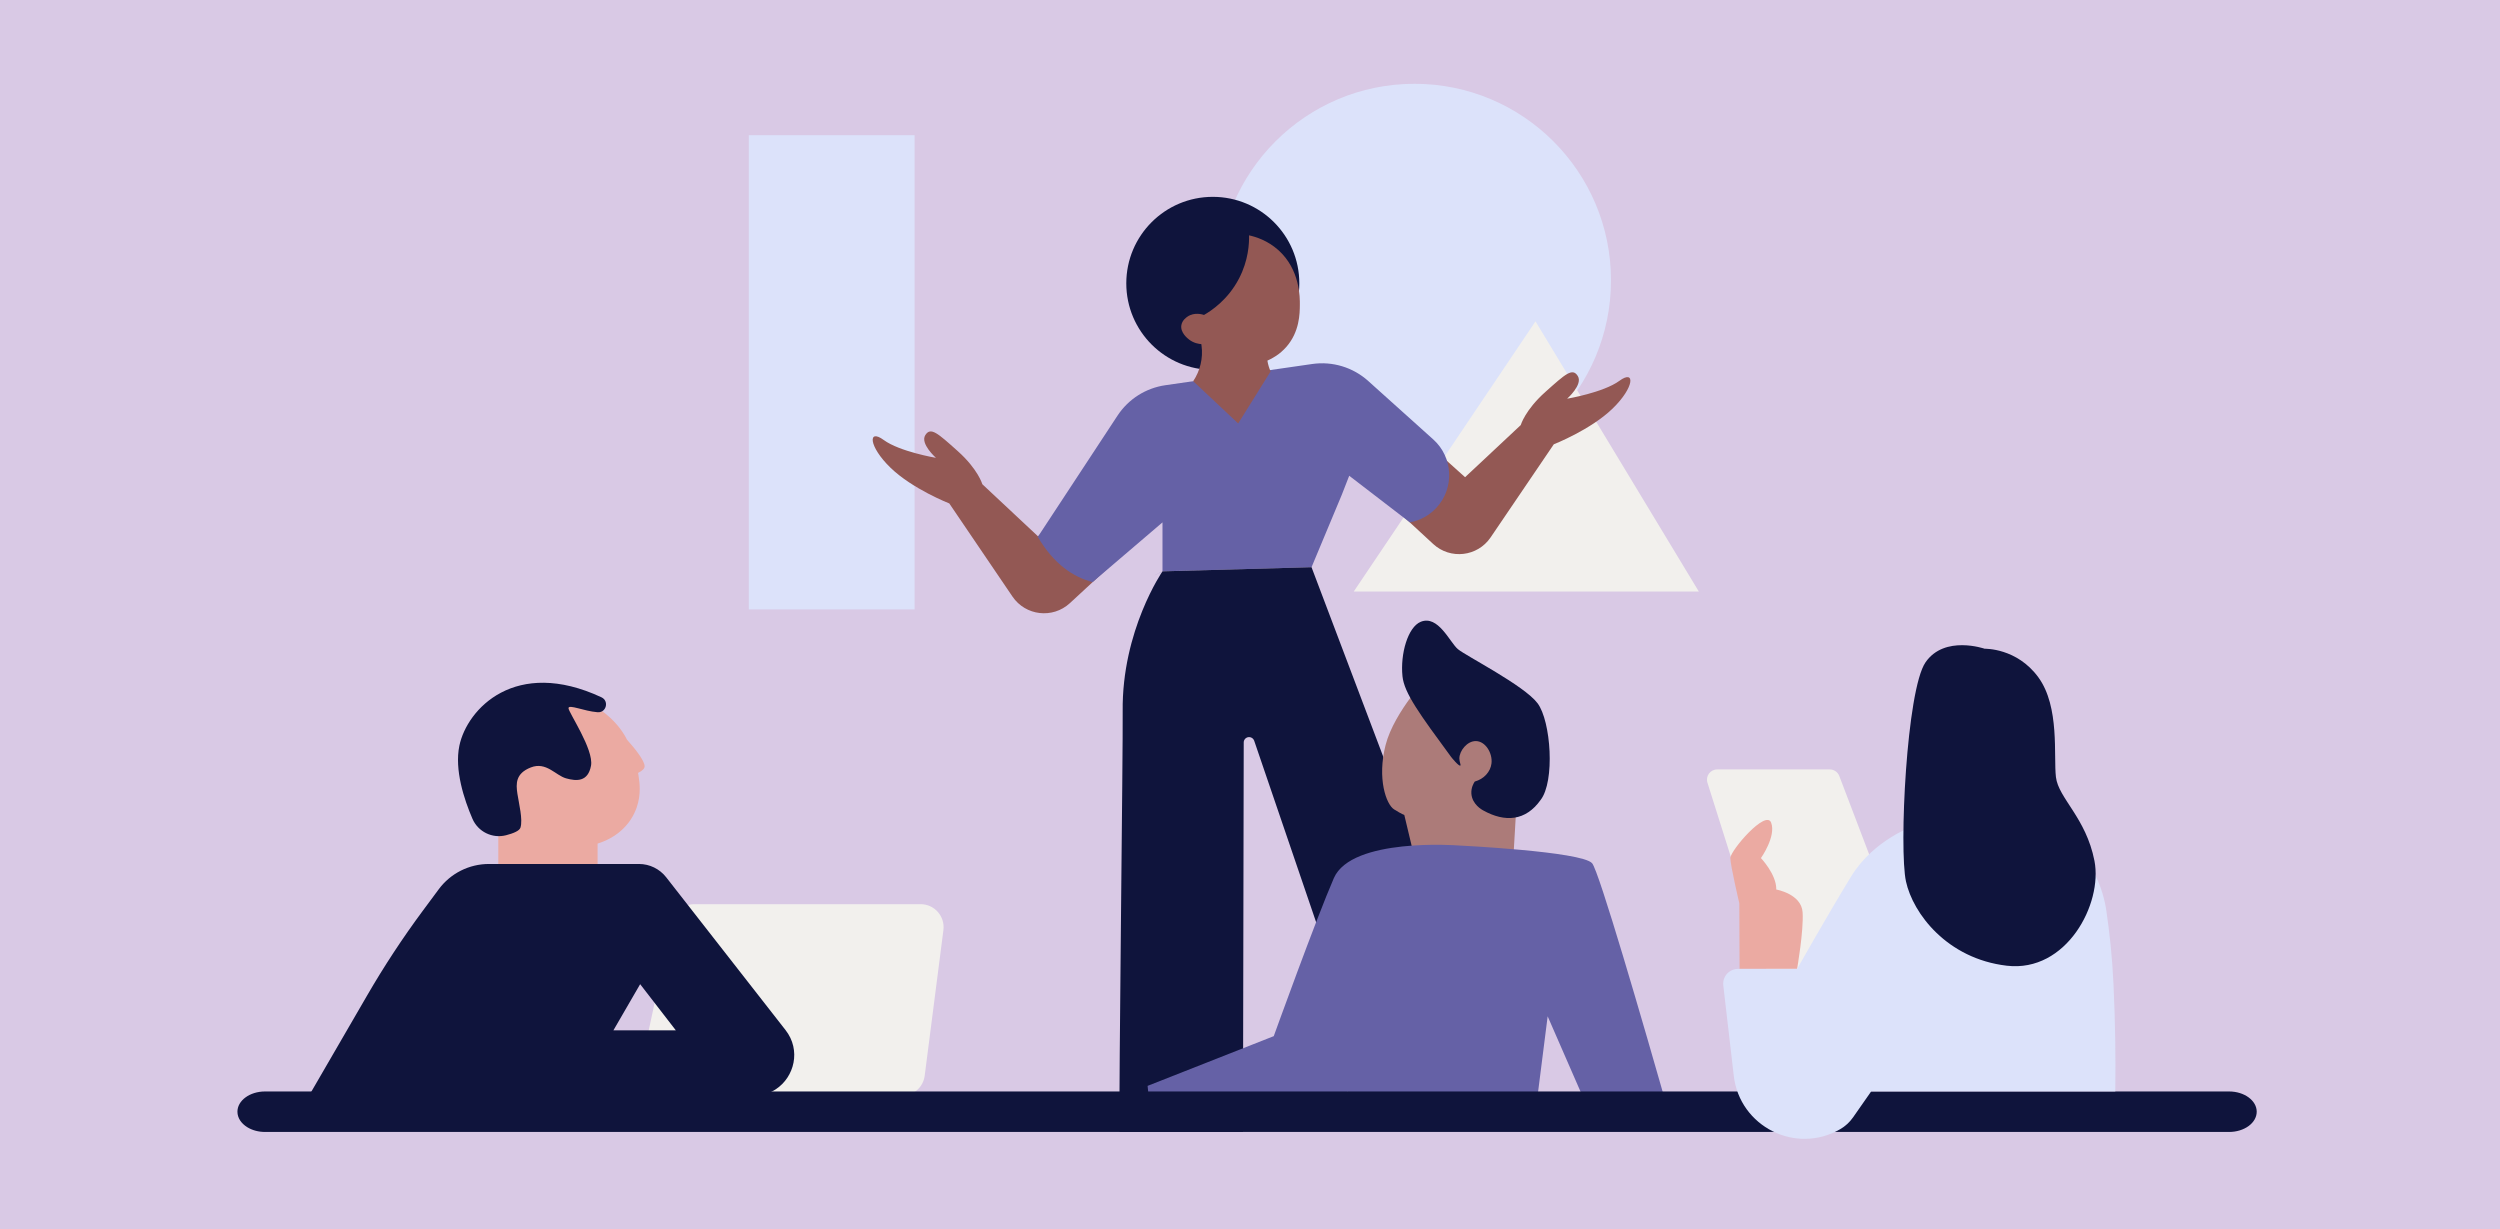 <svg width="358" height="176" viewBox="0 0 358 176" fill="none" xmlns="http://www.w3.org/2000/svg">
<rect x="0" y="0" width="358" height="176" fill="#333333" stroke="none"/>
<g clip-path="url(#clip0_4332_155450)">
<path d="M358 0H0V176H358V0Z" fill="#D9C9E5"/>
<path d="M202.55 68.288C218.094 68.288 230.694 55.687 230.694 40.144C230.694 24.6 218.094 12 202.55 12C187.007 12 174.406 24.6 174.406 40.144C174.406 55.687 187.007 68.288 202.55 68.288Z" fill="#DCE2FA"/>
<path d="M130.966 19.359H107.23V87.268H130.966V19.359Z" fill="#DCE2FA"/>
<path d="M193.855 84.708H243.272L219.884 46.018L193.855 84.708Z" fill="#F2F0ED"/>
<path d="M99.438 129.477H131.828C133.815 129.477 135.35 131.221 135.096 133.192L132.415 154.048C132.203 155.693 130.804 156.924 129.147 156.924H94.961C92.862 156.924 91.298 154.989 91.739 152.936L96.216 132.081C96.542 130.561 97.885 129.477 99.438 129.477Z" fill="#F2F0ED"/>
<path d="M92.309 109.701C92.269 108.836 90.797 107.052 89.787 105.926C88.339 102.989 84.861 100.184 81.309 99.854C77.363 99.488 74.782 101.973 72.818 105.442L75.155 106.816L70.172 110.797L71.356 115.731V130.209H85.577V120.8C88.111 120.019 90.277 118.245 91.178 115.612C91.829 113.718 91.595 112.079 91.43 111.021C91.412 110.91 91.393 110.796 91.373 110.68C91.939 110.401 92.328 110.073 92.311 109.7L92.309 109.701Z" fill="#EBAAA2"/>
<path d="M112.491 147.509L95.394 125.621C94.456 124.422 93.019 123.721 91.498 123.721H70.016C67.183 123.721 64.516 125.063 62.83 127.339L60.533 130.437C57.668 134.304 55.022 138.329 52.608 142.491L44.777 155.991L41.809 161.108C42.312 161.535 42.965 161.792 43.678 161.792H79.566L82.505 156.925H107.897C109.111 156.925 110.191 156.576 111.082 155.991C113.76 154.242 114.734 150.378 112.491 147.509ZM91.67 140.934L96.774 147.539H87.843L91.67 140.934Z" fill="#0F143C"/>
<path d="M86.131 99.855C87.252 100.379 86.828 102.075 85.594 101.992C85.576 101.992 85.557 101.989 85.538 101.988C83.649 101.839 81.434 100.828 81.408 101.4C81.382 101.972 85.066 107.329 84.633 109.652C84.201 111.974 82.562 111.884 81.055 111.457C79.549 111.029 78.219 109.036 76.019 109.895C73.818 110.755 73.875 112.216 74.092 113.664C74.31 115.109 74.891 117.338 74.532 118.512C74.388 118.981 73.493 119.342 72.468 119.606C70.503 120.113 68.459 119.111 67.655 117.248C66.46 114.477 65.064 110.242 65.782 106.788C66.881 101.507 73.827 94.109 86.133 99.854L86.131 99.855Z" fill="#0F143C"/>
<path d="M231.897 54.535C229.607 56.215 224.413 57.093 224.413 57.093C224.413 57.093 226.704 55.07 225.94 53.847C225.177 52.625 224.184 53.543 221.282 56.138C218.381 58.735 217.77 60.873 217.77 60.873L209.799 68.335L203.457 62.638L193.855 67.392L205.237 77.904C207.689 80.167 211.579 79.72 213.453 76.96L222.504 63.622C222.504 63.622 227.774 61.561 230.925 58.505C234.076 55.45 234.189 52.855 231.897 54.534V54.535Z" fill="#935854"/>
<path d="M126.544 63.004C128.834 64.684 134.028 65.562 134.028 65.562C134.028 65.562 131.737 63.538 132.501 62.316C133.264 61.094 134.257 62.011 137.159 64.607C140.06 67.204 140.671 69.342 140.671 69.342L148.642 76.804L154.984 71.107L164.585 75.861L153.204 86.373C150.752 88.635 146.862 88.188 144.988 85.429L135.937 72.091C135.937 72.091 130.667 70.03 127.516 66.974C124.366 63.92 124.252 61.323 126.544 63.003V63.004Z" fill="#935854"/>
<path d="M165.219 82.435L166.467 81.818C166.432 81.84 165.978 82.107 165.219 82.435Z" fill="#6561A6"/>
<path d="M205.699 72.708C204.66 73.833 203.317 74.541 201.896 74.803L193.207 68.127L192.146 70.849L187.811 81.223L166.469 81.818V74.803L156.459 83.355C153.755 82.661 150.936 80.834 148.613 76.886L160.028 59.518C161.583 57.153 164.075 55.568 166.877 55.163L187.908 52.125C190.809 51.706 193.747 52.596 195.929 54.557L205.244 62.928C208.096 65.491 208.3 69.891 205.699 72.708Z" fill="#6561A6"/>
<path d="M217.319 159.196H197.73L179.589 106.042C179.473 105.741 179.182 105.55 178.87 105.55C178.817 105.55 178.763 105.556 178.709 105.568C178.339 105.648 178.082 105.983 178.101 106.36L177.992 162.097H160.314C160.204 156.366 160.828 106.866 160.768 101.852C160.632 90.289 166.468 81.818 166.468 81.818L187.81 81.223L217.319 159.196Z" fill="#0F143C"/>
<path d="M173.674 52.965C180.516 52.965 186.063 47.419 186.063 40.576C186.063 33.734 180.516 28.188 173.674 28.188C166.832 28.188 161.285 33.734 161.285 40.576C161.285 47.419 166.832 52.965 173.674 52.965Z" fill="#0F143C"/>
<path d="M186.138 43.651C186.129 44.881 186.109 47.502 184.206 49.675C183.257 50.757 182.182 51.337 181.493 51.641C181.493 51.651 181.496 51.663 181.497 51.673C181.584 52.203 181.738 52.712 181.95 53.192L177.308 60.639L170.866 54.586C171.853 53.11 172.309 51.303 172.057 49.472C172.048 49.405 172.038 49.34 172.028 49.276C171.688 49.253 170.966 49.154 170.291 48.636C170.081 48.474 168.992 47.637 169.172 46.562C169.288 45.864 169.875 45.46 170.045 45.344C171.055 44.649 172.25 45.044 172.414 45.1C173.437 44.512 175.845 42.945 177.439 39.863C178.777 37.276 178.89 34.883 178.866 33.701C179.809 33.91 181.512 34.425 183.069 35.823C186.177 38.615 186.147 42.627 186.138 43.651Z" fill="#935854"/>
<path d="M204.739 96.58C204.739 96.58 199.657 101.862 198.42 106.676C197.184 111.489 198.5 115.196 199.638 115.907C200.776 116.619 201.096 116.7 201.096 116.7L204.155 129.534L216.485 126.718L217.694 106.018L204.736 96.58H204.739Z" fill="#AC7B79"/>
<path d="M220.177 100.705C218.257 98.151 209.907 93.923 208.761 92.951C207.615 91.978 205.94 88.018 203.447 89.043C201.597 89.802 200.507 93.653 200.835 96.846C201.082 99.25 203.31 102.285 207.769 108.353C207.884 108.51 208.907 109.764 209.122 109.629C209.241 109.555 208.986 109.134 208.981 108.623C208.971 107.538 210.089 106.09 211.368 106.123C212.723 106.159 213.75 107.848 213.583 109.311C213.446 110.517 212.498 111.562 211.185 111.918C211.024 112.159 210.646 112.797 210.701 113.647C210.804 115.203 212.268 115.985 212.361 116.033C215.532 117.81 218.482 117.557 220.608 114.564C222.697 111.899 222.099 103.258 220.178 100.705H220.177Z" fill="#0F143C"/>
<path d="M221.624 145.533L228.044 160.243H239.218C235.138 145.948 228.973 124.738 227.99 123.616C226.502 121.917 208.756 121.066 208.756 121.066C208.756 121.066 193.56 119.898 191.009 125.741C188.459 131.587 182.402 148.377 182.402 148.377L164.336 155.497L164.944 161.535L188.472 158.54C190.183 158.323 191.774 157.542 192.995 156.322L195.817 159.871L219.724 160.525L221.625 145.533H221.624Z" fill="#6561A6"/>
<path d="M323.161 159.197C323.161 159.998 322.717 160.724 322.001 161.248C321.284 161.772 320.294 162.097 319.2 162.097H37.961C36.987 162.097 36.096 161.84 35.408 161.414C34.547 160.882 34 160.087 34 159.197C34 158.396 34.444 157.67 35.16 157.146C35.875 156.622 36.867 156.297 37.961 156.297H319.2C321.386 156.297 323.161 157.595 323.161 159.197Z" fill="#0F143C"/>
<path d="M245.901 110.182H262.021C262.627 110.182 263.17 110.556 263.387 111.122L273.586 137.886C273.945 138.826 273.267 139.838 272.261 139.867L254.541 140.359C253.889 140.377 253.303 139.96 253.107 139.339L244.506 112.083C244.209 111.141 244.913 110.183 245.9 110.183L245.901 110.182Z" fill="#F2F0ED"/>
<path d="M249.106 138.746L249.07 129.352C249.07 129.352 247.794 123.948 247.785 122.878C247.776 121.808 252.899 115.841 253.631 117.812C254.362 119.782 252.167 122.878 252.167 122.878C252.167 122.878 254.419 125.243 254.362 127.381C254.362 127.381 257.965 128.001 258.133 130.645C258.302 133.29 257.344 138.745 257.344 138.745H249.105L249.106 138.746Z" fill="#EBAAA2"/>
<path d="M302.91 156.287H267.956L265.354 160.011C264.874 160.701 264.247 161.276 263.521 161.697C257.168 165.381 249.12 161.344 248.276 154.049L246.776 141.115C246.63 139.854 247.615 138.746 248.885 138.746H257.345C257.345 138.746 261.803 130.873 265.07 125.526C268.339 120.178 274.132 118.246 274.132 118.246V113.641H288.987V116.166C295.67 117.998 300.64 123.61 301.637 130.467C302.091 133.588 302.464 136.907 302.655 140.976C302.904 146.312 302.975 151.423 302.91 156.287Z" fill="#DCE2FA"/>
<path d="M284.212 92.902C284.212 92.902 278.467 90.892 275.738 94.841C273.009 98.791 271.932 121.63 272.936 126.225C273.942 130.821 278.825 137.284 287.372 138.29C295.918 139.296 301.129 129.433 299.925 123.268C298.72 117.104 294.769 114.304 294.41 111.287C294.052 108.271 294.985 101.233 291.896 96.996C288.809 92.758 284.212 92.902 284.212 92.902Z" fill="#0F143C"/>
</g>
<defs>
<clipPath id="clip0_4332_155450">
<rect width="358" height="176" fill="white"/>
</clipPath>
</defs>
</svg>
